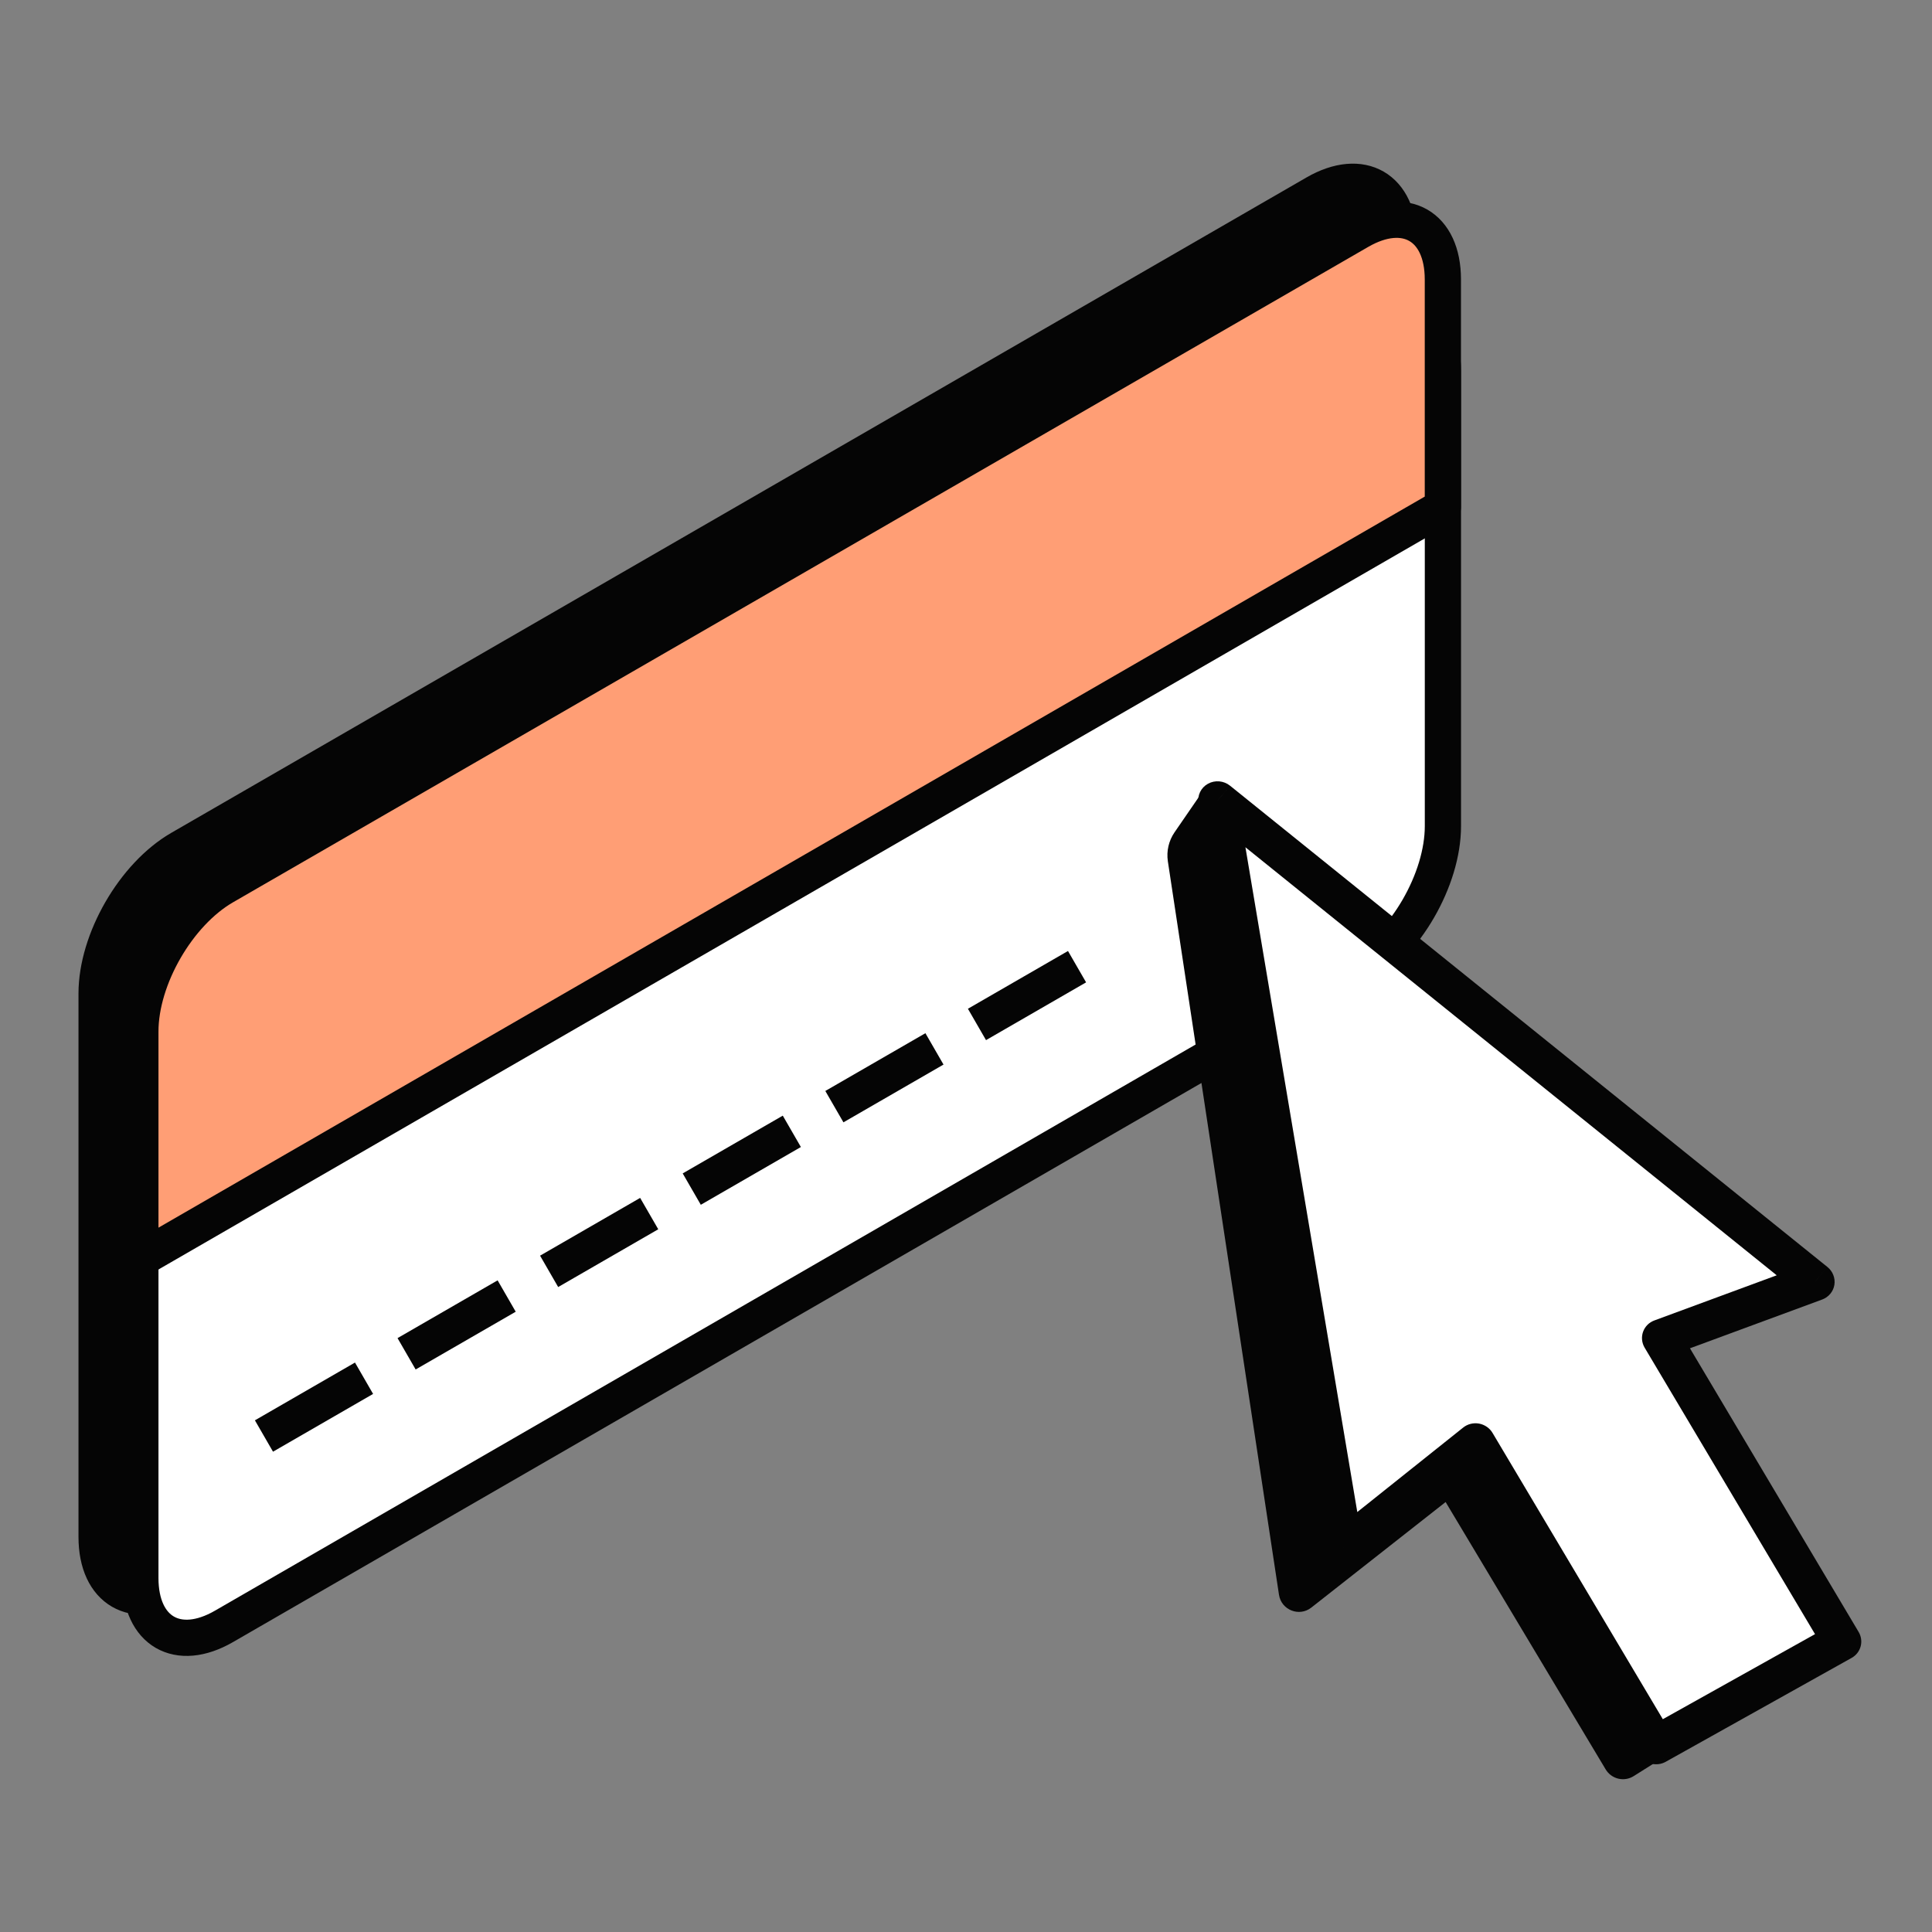 <svg width="40" height="40" viewBox="0 0 40 40" fill="none" xmlns="http://www.w3.org/2000/svg">
<rect x="0" y="0" width="40" height="40" fill="#808080" stroke="none"/>
<g clip-path="url(#clip0_9744_49457)">
<mask id="mask0_9744_49457" style="mask-type:luminance" maskUnits="userSpaceOnUse" x="0" y="0" width="40" height="40">
<path d="M40 0H0V40H40V0Z" fill="white"/>
</mask>
<g mask="url(#mask0_9744_49457)">
<path d="M27.235 4L3.732 17.569C2.775 18.122 2 19.465 2 20.569L2 31.82C2 32.925 2.775 33.372 3.732 32.82L27.235 19.25C28.192 18.698 28.967 17.355 28.967 16.25L28.967 5C28.967 3.895 28.192 3.447 27.235 4Z" fill="#050505" stroke="#050505" stroke-width="0.75" stroke-linejoin="round"/>
<path d="M28.142 6.687L4.638 20.257C3.682 20.809 2.906 22.152 2.906 23.257L2.906 32.672C2.906 33.777 3.682 34.225 4.638 33.672L28.142 20.103C29.098 19.55 29.874 18.207 29.874 17.103L29.874 7.687C29.874 6.583 29.098 6.135 28.142 6.687Z" fill="white" stroke="#050505" stroke-width="0.75" stroke-linejoin="round"/>
<path d="M2.906 21.356C2.906 20.251 3.682 18.908 4.638 18.356L28.142 4.786C29.098 4.234 29.873 4.682 29.873 5.786V10.498L2.906 26.067V21.356Z" fill="#FF9E75" stroke="#050505" stroke-width="0.75" stroke-linejoin="round"/>
<path d="M5.465 29.731L7.537 28.535" stroke="#050505" stroke-width="0.75" stroke-linejoin="round"/>
<path d="M8.418 28.029L10.49 26.833" stroke="#050505" stroke-width="0.75" stroke-linejoin="round"/>
<path d="M11.369 26.322L13.441 25.126" stroke="#050505" stroke-width="0.75" stroke-linejoin="round"/>
<path d="M14.322 24.619L16.394 23.423" stroke="#050505" stroke-width="0.75" stroke-linejoin="round"/>
<path d="M17.275 22.912L19.347 21.716" stroke="#050505" stroke-width="0.75" stroke-linejoin="round"/>
<path d="M20.227 21.21L22.299 20.014" stroke="#050505" stroke-width="0.75" stroke-linejoin="round"/>
<path d="M33.823 36.773L36.295 35.217L24.879 16.416L24.317 17.233C24.197 17.408 24.148 17.621 24.179 17.831L26.48 33.018C26.528 33.334 26.899 33.481 27.15 33.283L29.93 31.098L33.244 36.634C33.364 36.834 33.625 36.897 33.823 36.773Z" fill="#050505"/>
<path fill-rule="evenodd" clip-rule="evenodd" d="M25.212 16.571L27.817 32.046L30.553 29.863L34.282 36.133L38.131 33.981L34.4 27.708L37.579 26.535L25.212 16.571Z" fill="white"/>
<path d="M27.817 32.046L27.418 32.105C27.442 32.245 27.54 32.363 27.676 32.414C27.812 32.465 27.964 32.442 28.076 32.353L27.817 32.046ZM25.213 16.571L25.468 16.268C25.337 16.162 25.155 16.146 25.009 16.227C24.864 16.307 24.786 16.468 24.814 16.63L25.213 16.571ZM30.553 29.863L30.902 29.668C30.843 29.567 30.74 29.496 30.623 29.474C30.506 29.453 30.386 29.482 30.295 29.555L30.553 29.863ZM34.282 36.132L33.933 36.328C33.987 36.419 34.076 36.486 34.18 36.513C34.284 36.541 34.394 36.528 34.487 36.476L34.282 36.132ZM38.131 33.981L38.336 34.325C38.529 34.217 38.593 33.976 38.48 33.786L38.131 33.981ZM34.4 27.708L34.253 27.338C34.142 27.378 34.057 27.464 34.018 27.573C33.979 27.682 33.991 27.802 34.051 27.903L34.4 27.708ZM37.579 26.535L37.727 26.905C37.861 26.855 37.957 26.739 37.979 26.601C38.001 26.462 37.946 26.321 37.834 26.231L37.579 26.535ZM28.216 31.987L25.612 16.512L24.814 16.63L27.418 32.105L28.216 31.987ZM30.295 29.555L27.559 31.738L28.076 32.353L30.812 30.17L30.295 29.555ZM34.631 35.937L30.902 29.668L30.204 30.058L33.933 36.328L34.631 35.937ZM37.927 33.638L34.078 35.789L34.487 36.476L38.336 34.325L37.927 33.638ZM34.051 27.903L37.782 34.176L38.48 33.786L34.749 27.512L34.051 27.903ZM37.432 26.165L34.253 27.338L34.547 28.078L37.727 26.905L37.432 26.165ZM24.958 16.875L37.324 26.838L37.834 26.231L25.468 16.268L24.958 16.875Z" fill="#050505"/>
</g>
</g>
<defs>
<clipPath id="clip0_9744_49457">
<rect width="40" height="40" fill="white"/>
</clipPath>
</defs>
</svg>

